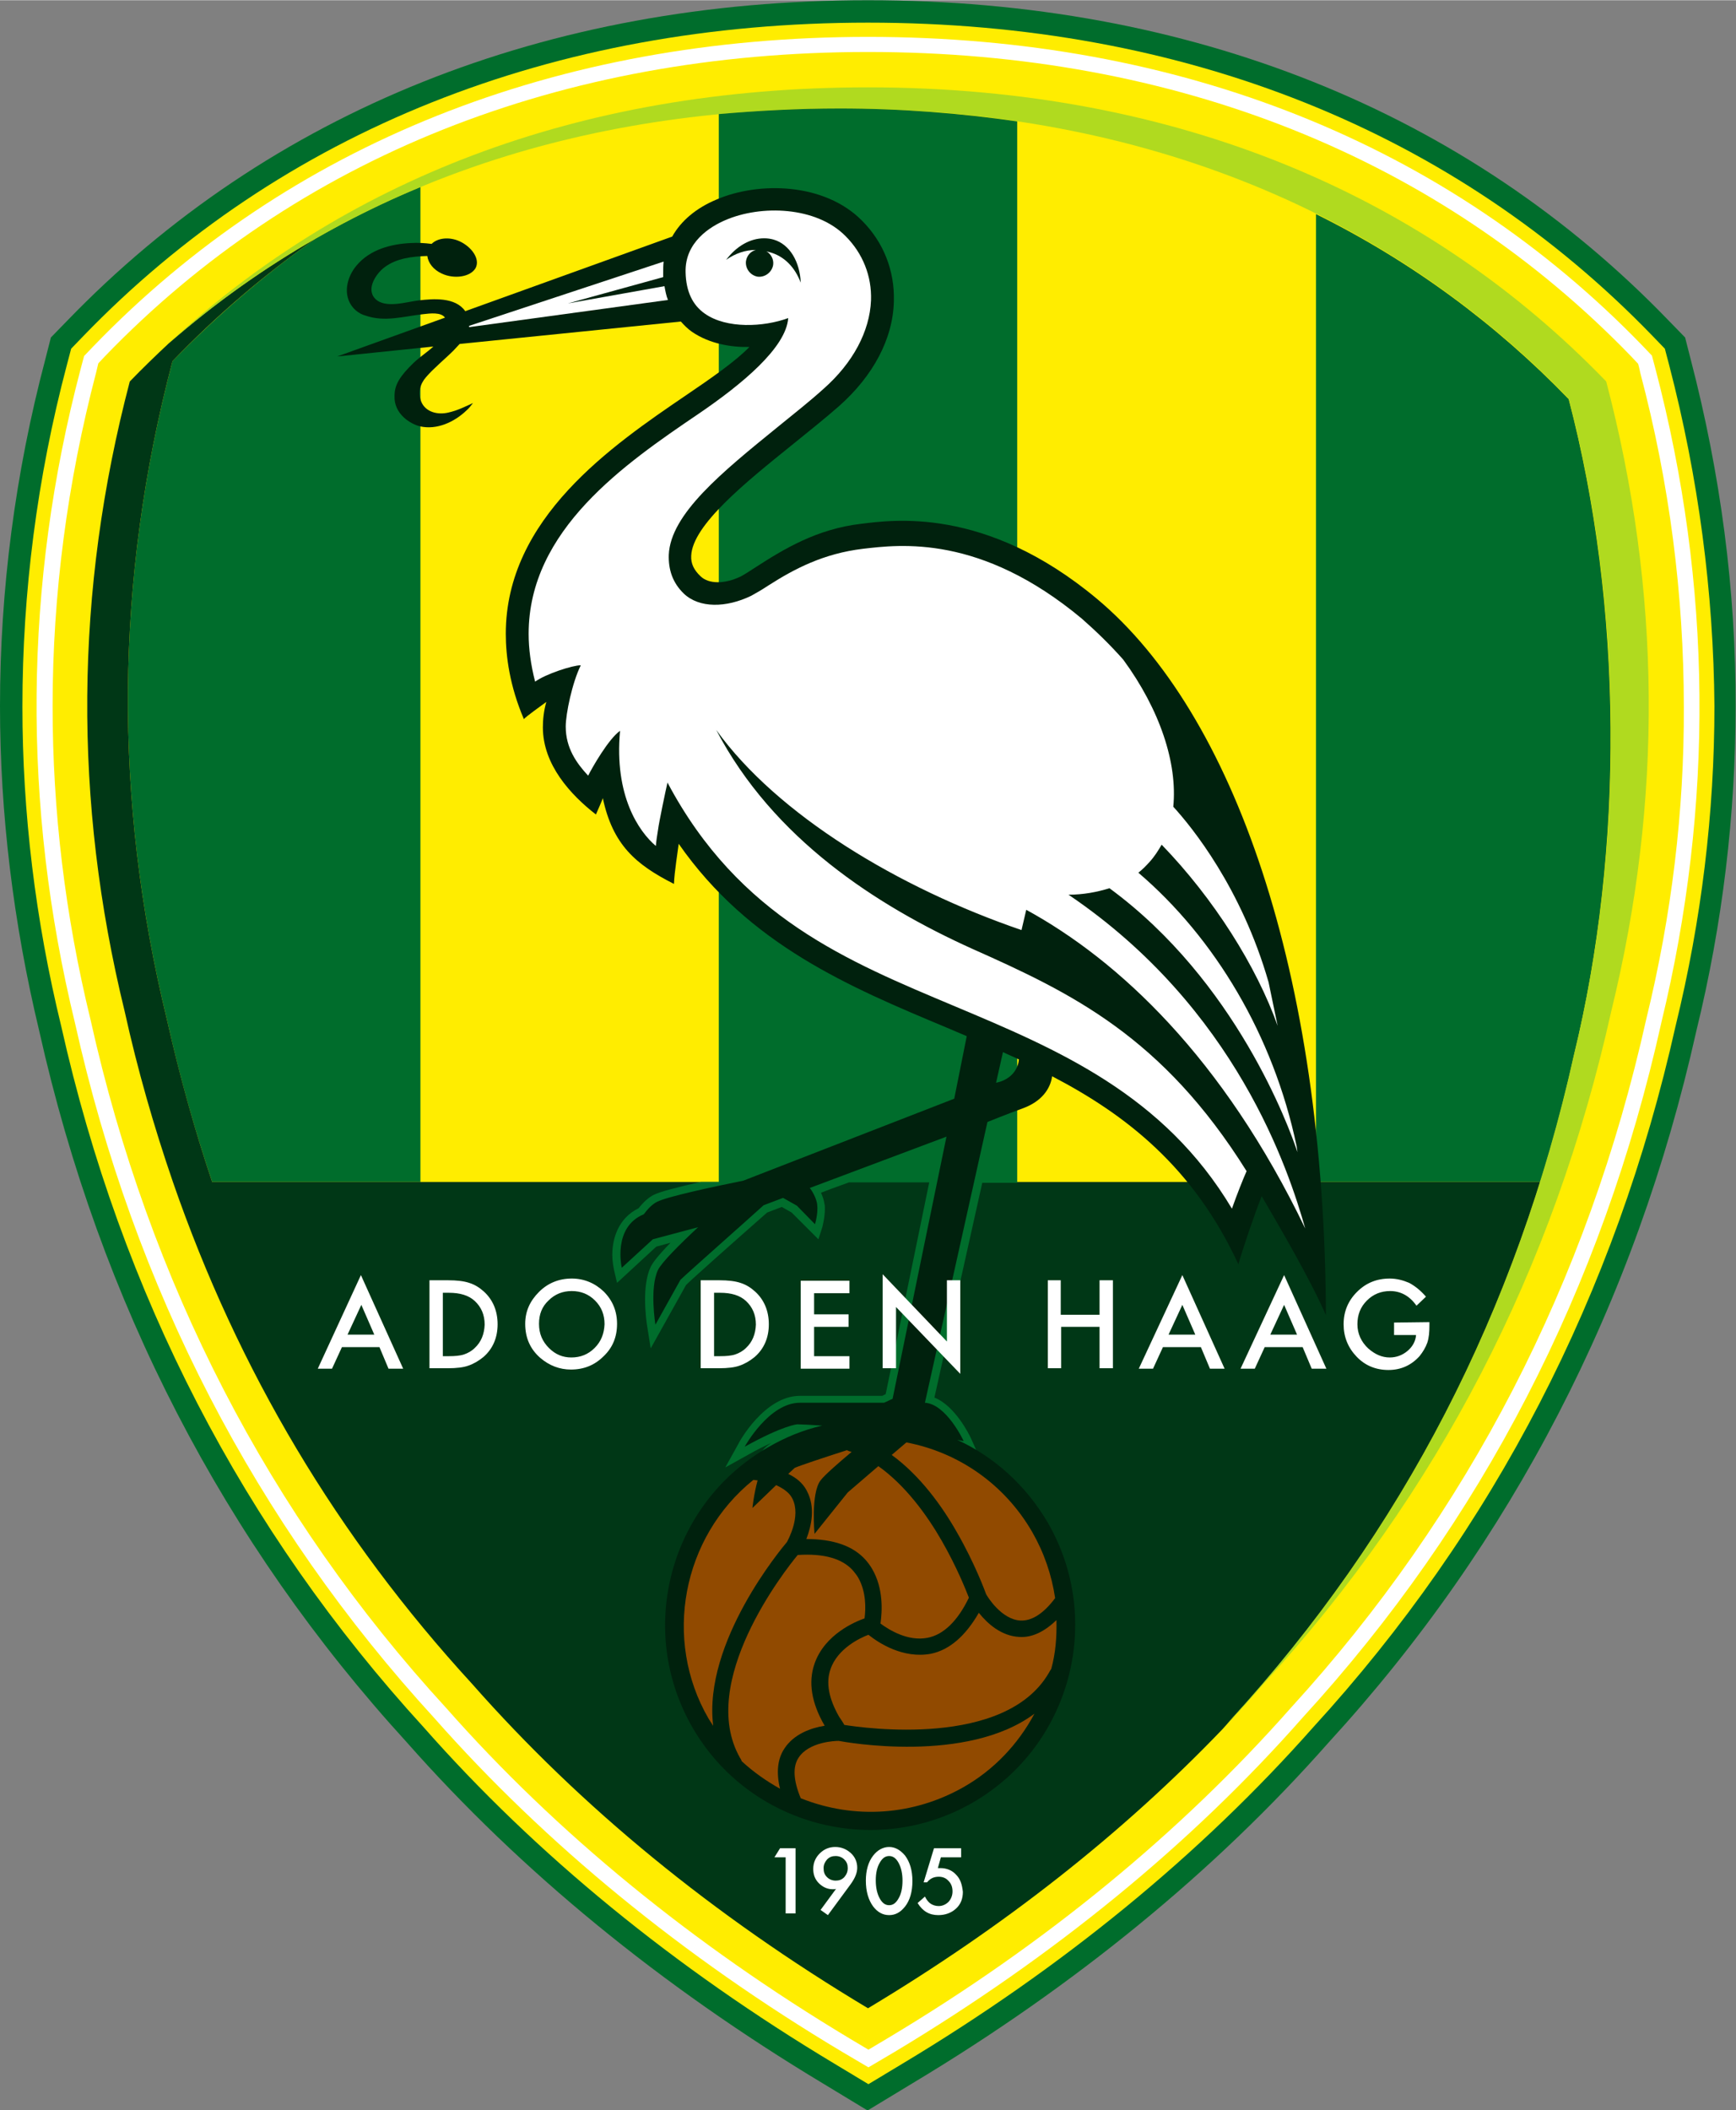 <?xml version="1.0" encoding="UTF-8"?> <svg xmlns="http://www.w3.org/2000/svg" id="Layer_1" viewBox="0 0 402.6 489.2" width="2057" height="2500"><rect x="0" y="0" width="402.6" height="489.2" fill="#808080" stroke="none"/><style>.st0{fill:#006d2c}.st1{fill:#ffed00}.st2{fill:#fff}.st3{fill:#003716}.st4{fill:#b0da1f}.st5{fill:#00210d}.st6{fill:#914a00}</style><title>ado-den-haag</title><path class="st0" d="M392.1 83.3l-1.3-5.1-3.7-3.8C340.2 25.7 275.9 0 201.3 0 126.7 0 62.5 25.7 15.5 74.4l-3.7 3.8-1.3 5.1C3.5 109.8 0 136.8 0 163.7c0 25 3.1 50.3 9.1 75.3 14.1 63 42.8 118.5 85.3 165 26.3 29.8 58.8 56.4 96.4 79l10.4 6.3 10.4-6.3c37.7-22.6 70.1-49.1 96.5-79 42.5-46.4 71.2-101.9 85.3-165 6.1-24.9 9.1-50.2 9.1-75.2.1-27-3.5-54-10.4-80.5z"></path><path class="st1" d="M387.1 84.6l-1-3.8-2.7-2.8c-46-47.7-108.9-72.8-182.1-72.8C128.2 5.2 65.2 30.3 19.2 78l-2.7 2.8-1 3.8c-6.9 26.1-10.3 52.7-10.3 79.2 0 24.6 3 49.5 9 74.1C28.1 300 56.4 354.7 98.3 400.5c26 29.5 58.1 55.7 95.3 78l7.8 4.7 7.8-4.7c37.2-22.3 69.2-48.5 95.3-78 41.9-45.8 70.2-100.5 84.1-162.7 6-24.5 9-49.4 9-74.1-.2-26.4-3.7-53-10.5-79.1z"></path><path class="st2" d="M383.9 85.4l-.8-3-2.1-2.2C335.7 33.3 273.6 8.5 201.3 8.5c-72.2 0-134.4 24.8-179.7 71.8l-2.1 2.2-.8 3c-13.2 50-13.6 101.1-1.3 151.7 13.7 61.5 41.8 115.8 83.4 161.2 25.7 29.1 57.5 55.2 94.5 77.3l6.1 3.6 6.1-3.6c37-22.2 68.8-48.2 94.6-77.5 41.5-45.3 69.5-99.5 83.2-161.2 12.2-50.4 11.8-101.4-1.4-151.6zm-2.1 150.8c-13.6 61.1-41.4 114.8-82.4 159.7-25.6 29-57.1 54.9-93.8 76.8l-4.2 2.5-4.2-2.5c-36.7-22-68.2-47.8-93.7-76.7-41.2-44.9-68.9-98.6-82.5-159.6-5.9-24.2-8.8-48.4-8.8-72.7 0-25.9 3.4-51.8 10.1-77.4l.5-2.1 1.5-1.6C68.8 36.4 130.1 12 201.3 12c71.3 0 132.5 24.5 177.1 70.7l1.5 1.6c.2.6.5 2.1.5 2.1 6.8 25.7 10.1 51.5 10.1 77.5.1 24-2.8 48.2-8.7 72.3z"></path><path class="st0" d="M40 83.7c-13.4 50.9-13.7 101.7-1.3 152.6 2.9 13 6.4 25.5 10.5 37.7h48.3V43.3C89 46.8 81 50.8 73.3 55.2c-12 8.4-23.1 18-33.3 28.5zm323.8 8.8c-16.8-17.4-36.4-31.9-58.6-42.9V274h52c3-9.5 5.6-19.3 7.8-29.3 11.7-48.1 11.4-104.1-1.2-152.2z"></path><path class="st3" d="M285.4 398.8c33.1-36.1 57-77.6 71.8-124.8h-308c-4.1-12.2-7.6-24.8-10.5-37.7C26.3 185.4 26.6 134.6 40 83.7c10.2-10.6 21.3-20.1 33.3-28.5-12.2 7-23.6 15.1-34.1 24.3-3.1 2.9-6.1 5.8-9.1 8.9-12.8 48.7-13.1 97.3-1.2 146 3 13.6 6.8 26.8 11.2 39.6 15.1 43.7 38.2 82.4 69.4 116.4 25.3 28.7 55.9 53.7 91.8 75.2 31.5-18.9 58.9-40.4 82.2-64.7.6-.7 1.3-1.4 1.9-2.1z"></path><path class="st4" d="M372.5 88.4c-41.2-42.7-99-68.2-171.2-68.2-67.9 0-121.9 22-162.3 59.5 39.4-34.5 91.3-54.6 155.7-54.6 71.3 0 128.4 25.1 169.1 67.3 12.7 48.1 13 104.2 1.2 152.2-13.3 59.5-39.8 110.6-79.6 154.1-.6.7-1.2 1.4-1.9 2.1 3.3-3.4 6.5-6.9 9.6-10.5 40.3-44 67.2-95.8 80.6-156 11.9-48.6 11.6-97.2-1.2-145.9z"></path><path class="st0" d="M194.7 25.1c-9.6 0-18.9.5-28 1.3V274h-4.2c-5.8 1.3-9.5 2.3-10.9 3-1.2.6-2.4 1.7-3.5 3.1-4.7 2.3-6.1 7-6.1 10.8 0 1.3.2 2.5.4 3.5l.7 3 9.1-8.4 3.3-.9c-3.3 3.4-4.2 4.8-4.6 5.6-1 2.1-1.3 5-1.3 7.5 0 3.1.4 5.8.5 6.3l.8 5.1 8.2-14.7c1.4-1.4 10.5-9.5 18.8-16.8l3.4-1.3 2.3 1.3 6.2 6.2.9-2.8c0-.1.6-2.1.6-4.3 0-.4 0-.8-.1-1.1-.1-.8-.4-1.7-.8-2.6 1-.4 3.4-1.3 6.5-2.4h18.6c-3.2 15.5-9.8 47.8-10.1 49.1l-.8.4h-19.1c-8.2 0-14.1 10.7-14.3 11.2l-3 5.4 5.4-3c2.1-1.2 3.8-2 5.3-2.7-.6.4-.9.6-1.1.8-.5.4-.9.9-1.3 1.4l1.5-.9c15.6-9 34.1-8.1 48.5.6l-1.3-2.9c-.4-.9-3.7-7.6-8.5-9.5.5-2.3 7.2-32.2 11.1-49.8h8.1V28.1c-13.1-1.9-26.9-3-41.2-3z"></path><path class="st5" d="M254.4 138.8c-26-21.7-47.8-18.2-54.7-17.4-10.3 1.2-18 5.9-24.5 10.1-1.4.9-2.6 1.7-3.4 2.1-3.7 1.8-7.4 1.8-9.3 0-1.6-1.5-2.3-3-2.2-4.8.3-7.1 12.6-17 23.4-25.7 3.7-3 7.6-6.1 10.9-9 7.9-7 12.5-15.6 12.7-24.3.2-7.1-2.4-13.7-7.4-18.7-8.7-8.8-23.9-9.1-33.7-4.9-4.8 2-8.3 5-10.3 8.6l-48 17.3c-2.3-3.3-7.4-2.9-10.8-2.5-2.7.3-7.8 2-10.1-.4-2.2-2.3.3-5.9 2.2-7.3 2.8-2.1 6.5-2.5 9.9-2.6.2 1.6 1.4 3.2 3.4 4.1 2.8 1.3 6.6.8 7.8-1.3 1.1-2.1-.9-4.9-3.7-6.2-2.4-1.1-5.1-.8-6.5.6-1.6-.2-3.2-.3-4.8-.2-4.6.2-9.5 1.5-12.6 5.2-2.3 2.7-3.3 6.9-.8 9.8.7.8 1.7 1.5 2.8 1.8 4.5 1.6 8.9.2 13.4-.3 1.7-.2 4.2-.5 5.1.8l-25 9 22.3-2.3c-1.4 1.3-3 2.3-4.6 3.8-3.2 3.1-4.4 5.1-4.4 7.6-.2 4.3 3.8 6.6 5.9 7.1 3.9.9 8-1 10.8-3.7.6-.5 1-1.1 1.5-1.7-2 .9-3.5 1.7-5.7 2.2-2.5.6-5.3-.1-6.3-2.5-.8-2.1-.3-4.1 1.1-5.7 1.7-2 4.5-4.3 6.4-6.2.5-.5.9-1 1.4-1.5l51.3-5.2c.8.9 1.6 1.7 2.6 2.4 4.1 2.8 9.2 3.6 13.3 3.5-3.2 3.3-8.8 7.2-14.7 11.2-17.2 11.7-41.8 28.5-41.8 55.3 0 5.2.9 12.1 4.2 19.8.3-.5 4.4-3.4 5.2-4-.6 2.1-.8 4.1-.8 5.9 0 8.7 6.5 15.7 12.3 20.2 0 0 1.6-3.6 1.6-3.8 2.3 10.8 7.6 15.4 16.5 19.9.1-2.7.9-7.7 1.1-9.3 16.3 23.4 39.6 33.2 62.1 42.6 1.6.7 3.1 1.3 4.7 2l-2.9 14.5-48.9 19c-7.4 1.5-17.6 3.7-20 4.9-1.2.6-2.2 1.7-3.1 2.9-7.3 3-5.1 12.4-5.1 12.4l7.2-6.6 10.5-2.8c-4.3 4-8.4 8.1-9.3 9.9-2 4.2-.6 12.7-.6 12.7l5.8-10.4c1.3-1.3 15.9-14.2 19.3-17.3l4.5-1.7 3.2 1.8 4.2 4.3s.8-2.5.5-4.7c-.2-1.3-1-2.8-1.7-3.7l31.7-11.9S209.3 313 207 324.3c-.6.2-1.2.6-2 .9h-19.5c-7.2 0-12.8 10.2-12.8 10.2 9-5 12.2-5.2 12.2-5.2.7 0 2.9.1 5.8.3-4.4 1-8.6 2.7-12.7 5.1-22.7 13.1-30.5 42.2-17.4 64.9 13.1 22.7 42.3 30.5 65 17.4 22.7-13.1 30.5-42.2 17.4-64.9-5.1-8.7-12.5-15.3-21-19.2l1.5.3s-4-8.6-9-8.9l14.5-65.1s4.7-1.9 8.3-3.2c4.3-1.6 6.3-4.5 6.7-7.4 17.1 8.9 32.8 21.1 43.2 43.6.7-2.7 3.9-12.1 5.4-15.8 3.9 6.7 11.2 19.1 14.9 27.6-.3-79.4-21.4-139.6-53.1-166.1zM231 251l1.6-7.1c1.2.6 2.5 1.1 3.7 1.7-.5 4.7-5.3 5.4-5.3 5.4z"></path><path class="st2" d="M154.1 66.3l-22.4 4 22.1-6.1v-1c0-.9 0-1.7.1-2.6l-45.1 14.9v.3l46.1-6.3c-.4-1-.6-2.1-.8-3.2z"></path><path class="st2" d="M225.6 220c-22.4-10.1-46.3-25.6-59.5-50.8 14.2 19.7 42.2 36.6 70.8 46.4l1.1-4.7c21.4 11.7 45.6 34.2 64.7 73.9-3.8-13.4-16-51.1-54.9-77.4 3.4 0 6.6-.6 9.5-1.5 29.3 21.5 41.6 55.2 43.6 61.2-.1-.5-.1-.9-.2-1.4-5.4-25.7-19-48.3-36.7-63.4.9-.7 1.8-1.6 2.6-2.5 1.1-1.2 2-2.6 2.8-4 12.1 12.5 22 28.2 26.9 42-.7-3.4-1.4-6.8-2.1-10.1-6.3-21.9-17.8-36-22.1-40.7 1-10.1-3.1-22.5-11.6-34.1-3.1-3.5-6.3-6.6-9.6-9.5-23.5-19.6-42.2-17.2-50.8-16.2-9.1 1.1-15.8 4.6-21.9 8.5-1.5 1-2.9 1.8-4 2.4-5.8 2.8-12 2.9-15.6-.5-2.7-2.6-3.6-5.7-3.5-9 .4-9.5 12.4-19.2 25.2-29.6 3.8-3.1 7.5-6 10.7-8.9 6.8-6 10.7-13.3 11-20.5.2-5.6-1.9-10.9-5.9-14.9-6.8-6.9-19.6-7.3-27.9-3.7-3.5 1.5-9.4 5.1-9.2 12.1.1 4.4 1.6 7.6 4.5 9.6 5 3.5 13.6 3.1 19.3 1-.5 6.9-10.8 15.4-20.8 22.2-17.1 11.6-39.4 26.9-39.4 51 0 3.5.5 7.2 1.5 11.1 2.5-1.8 8.7-3.8 10.6-3.8-2 4-3.5 11.3-3.5 14.2 0 5 2.5 8.5 5.2 11.4.9-1.8 4.7-8.5 7.4-10.4-1.4 15.1 4.4 23.4 8.3 26.7.1-1.2.3-2.5.5-3.7.2-1.7 1.8-9.3 2.2-11 16.6 31.3 42 41.5 66.7 51.9 23.8 10 48.4 20.4 64.2 46.9 1.2-3.4 2.6-6.9 3.4-8.7-19.5-31.2-40.6-41.3-63.5-51.5z"></path><path class="st5" d="M185.7 65.5c-.2-4.8-2.5-8.9-6.3-10-.7-.2-1.4-.3-2.2-.3-3.2 0-6.4 1.8-8.8 5 2.1-1.5 4.5-2.3 6.9-2.3-1.2.3-2.1 1.3-2.3 2.6-.2 1.7 1 3.3 2.7 3.6 1.7.2 3.3-1 3.6-2.7.2-1.3-.5-2.6-1.6-3.2.2.1.4.1.7.2 3.5.9 6 3.6 7.3 7.1z"></path><path class="st2" d="M73.7 317.3H77l2.3-5H88l2.1 5h3.4l-9.8-21.7-10 21.7zm6.9-7.9l3.2-6.9 3 6.9h-6.2zm28.2-12c-1.2-.4-2.8-.6-4.9-.6h-4.3v20.4h4.2c2.1 0 3.7-.2 4.8-.6 1.2-.4 2.4-1.1 3.5-2 2.2-1.9 3.3-4.5 3.3-7.6 0-3.1-1.1-5.7-3.2-7.6-1-.9-2.1-1.6-3.4-2zm1.3 15.1c-.7.7-1.6 1.2-2.5 1.5-.9.3-2.1.4-3.5.4h-1.4v-14.7h1.4c2.6 0 4.6.6 6 1.9 1.5 1.4 2.3 3.2 2.3 5.5-.1 2.2-.8 4-2.3 5.4zm22.5-16.1c-2.9 0-5.5 1-7.6 3.1-2.1 2.1-3.2 4.5-3.2 7.4 0 3.3 1.2 5.9 3.5 7.9 2.1 1.8 4.5 2.7 7.1 2.7 3 0 5.5-1 7.6-3.1 2.1-2 3.1-4.5 3.1-7.5 0-2.9-1-5.4-3.1-7.5-2-1.9-4.5-3-7.4-3zm5.3 16.1c-1.5 1.5-3.3 2.2-5.4 2.2-2 0-3.7-.7-5.2-2.2-1.5-1.5-2.3-3.3-2.3-5.6 0-2.2.7-4 2.2-5.4 1.5-1.5 3.3-2.2 5.4-2.2 2.1 0 3.9.7 5.4 2.2 1.5 1.5 2.2 3.3 2.2 5.5-.1 2.2-.8 4-2.3 5.5zm33.8-15.1c-1.2-.4-2.8-.6-4.9-.6h-4.3v20.4h4.2c2.1 0 3.7-.2 4.8-.6 1.2-.4 2.4-1.1 3.5-2 2.2-1.9 3.3-4.5 3.3-7.6 0-3.1-1.1-5.7-3.2-7.6-1-.9-2.1-1.6-3.4-2zm1.3 15.1c-.7.7-1.6 1.2-2.5 1.5-.9.3-2.1.4-3.5.4h-1.4v-14.7h1.4c2.6 0 4.6.6 6 1.9 1.5 1.4 2.3 3.2 2.3 5.5-.1 2.2-.8 4-2.3 5.4zm12.8 4.8H197v-2.9h-8.2v-6.8h8v-2.9h-8v-4.9h8.2v-2.9h-11.3v20.4h.1zm33.8-6.3l-14.9-15.6v21.8h3.1V303l14.9 15.5v-21.7h-3.1V311zm35.3-6.2H246v-8h-3v20.4h3.1v-9.6h8.9v9.6h3.1v-20.4H255v8h-.1zm9.2 12.5h3.3l2.3-5h8.8l2.1 5h3.4l-9.8-21.7-10.1 21.7zm6.9-7.9l3.2-6.9 3 6.9H271zm16.7 7.9h3.3l2.3-5h8.8l2.1 5h3.4l-9.8-21.7-10.1 21.7zm6.9-7.9l3.2-6.9 3 6.9h-6.2zm28.7-2.8v2.9h5.1c-.1 1.4-.8 2.7-2 3.7s-2.6 1.5-4.1 1.5c-1.8 0-3.4-.7-5-2.1-1.6-1.5-2.5-3.4-2.5-5.6 0-2.2.7-4 2.2-5.5 1.5-1.5 3.3-2.2 5.4-2.2 2.4 0 4.5 1.1 6.1 3.4l2.2-2.1c-1.3-1.5-2.6-2.5-3.9-3.2-1.4-.6-2.9-1-4.5-1-3 0-5.5 1-7.6 3.1-2.1 2.1-3.1 4.6-3.1 7.5 0 2.9 1 5.4 3 7.5 2 2.1 4.5 3.1 7.4 3.1 2.9 0 5.3-1.1 7.2-3.2.8-1 1.4-2 1.8-3.1.4-1.2.5-2.5.5-4.1v-.7l-8.2.1zm-143.7 124h2.6v13h2.3v-15.1h-3.6l-1.3 2.1zm14.1-2.4c-1.4 0-2.6.5-3.6 1.5s-1.5 2.2-1.5 3.6c0 1.3.4 2.4 1.3 3.3.9.9 2 1.4 3.2 1.4h.3c.1 0 .3 0 .5-.1l-3.6 4.9 1.7 1.2 5.3-7.2c1-1.4 1.5-2.6 1.5-3.8 0-1.3-.5-2.5-1.5-3.4-1-.9-2.2-1.4-3.6-1.4zm2.1 7c-.6.6-1.2.8-2 .8s-1.5-.3-2-.8c-.6-.6-.8-1.2-.8-2.1 0-.8.3-1.4.8-2 .6-.6 1.2-.8 2-.8s1.5.3 2 .8c.6.6.8 1.2.8 2 0 .9-.3 1.5-.8 2.1zm10.4-7c-1.4 0-2.7.7-3.7 2-1.1 1.4-1.7 3.4-1.7 5.8 0 2.5.6 4.5 1.7 6 1 1.3 2.2 2 3.7 2 1.4 0 2.6-.6 3.7-2s1.7-3.4 1.7-5.9c0-2.5-.6-4.4-1.7-5.9-1.1-1.3-2.3-2-3.7-2zm2.2 11.9c-.6 1.1-1.3 1.6-2.2 1.6-.9 0-1.6-.5-2.2-1.6-.6-1.1-.9-2.5-.9-4.2 0-1.6.3-3 .9-4 .6-1.1 1.3-1.6 2.2-1.6.9 0 1.6.5 2.2 1.6.6 1.1.9 2.5.9 4.1 0 1.7-.3 3.1-.9 4.1zm13.3-5.5c-.9-1-2.2-1.5-3.6-1.5h-.6l.7-2.5h4.7v-2.1h-6.3l-2.4 7.9h.8c.7-.9 1.6-1.3 2.7-1.3.9 0 1.7.3 2.3 1 .6.6.9 1.4.9 2.4 0 .9-.3 1.7-.9 2.4-.6.6-1.4 1-2.3 1-.7 0-1.3-.2-1.8-.5s-1-.9-1.4-1.7l-1.7 1.5c1.2 1.9 2.7 2.8 4.8 2.8 1.6 0 3-.5 4.1-1.5 1.1-1 1.6-2.3 1.6-3.9-.2-1.8-.6-3-1.6-4z"></path><path class="st6" d="M245 375.6c-2.8 2.7-5.7 4.1-8.6 3.9-4.2-.2-7.4-3.1-9.4-5.6-3.1 5.4-6.8 8.6-11.1 9.5-6.5 1.2-12.1-2.5-14.5-4.4-1.9.7-7.2 3.2-8.8 8-1.1 3.1-.4 6.8 2 11 0 0 1.1 1.6 1.2 1.9 4.5.7 37.2 5.4 47.4-12 0 0 .5-.9.6-1 1-3.6 1.3-7.4 1.2-11.3z"></path><path class="st6" d="M191.2 400c-3-5.2-3.8-10-2.3-14.3 2.4-6.9 9.6-9.8 11.6-10.5.3-2.3.4-6.2-1.5-9.5-.3-.5-.7-1-1.1-1.5-2.5-2.9-6.9-4.1-12.9-3.7-3 3.6-23.3 29.5-13.4 47 0 0 .4.6.4.8 2.7 2.5 5.7 4.6 8.9 6.4-.9-3.7-.6-6.9 1-9.3 2.2-3.4 6.2-4.8 9.3-5.3.1-.1 0-.1 0-.1z"></path><path class="st6" d="M194.5 403.6c-.8 0-6.9.2-9.3 3.9-1.4 2.1-1.2 5.3.5 9.4 12.5 5 26.2 4 37.8-2.6 7-4 12.6-9.9 16.4-17-15.7 11.7-43.8 6.6-45.4 6.3zm-12-46.1c.2-.4 3.3-5.9 1.3-10l-.1-.2c-.7-1.3-2-2.2-3.7-3l-5.5 5.3s.3-3.1 1.2-6.4c-.3 0-.6-.1-1-.1-16.5 13.3-21 37-10.4 55.3.3.5.7 1.1 1.1 1.7-2.4-19.4 16-41.3 17.1-42.6zm4.5-12.1l.2.4c1.9 3.7 1 7.9-.2 11 6.3 0 10.9 1.6 13.8 4.9.6.7 1.1 1.4 1.5 2.1 2.6 4.5 2.3 9.7 1.9 12.6 1.9 1.4 6.3 4.2 10.9 3.3 3.7-.7 7-3.9 9.6-9.3-.7-1.8-2.8-7.1-6.3-13.2s-8.5-12.9-14.7-17.3l-7.1 6.1-7.7 9.6s-.9-9.4 1.4-12.4c1-1.3 4.1-4 7.2-6.6-.4-.1-.7-.2-1.1-.4-5.6 1.8-11 3.6-12.1 4.1l-1.5 1.4c1.9.9 3.3 2.1 4.2 3.7zm34.9 9.8c4.2 7.3 6.5 13.6 6.8 14.4.2.4 3.5 5.9 8 6.1 2.6.1 5.3-1.6 8-5.2-.8-5.4-2.6-10.6-5.3-15.3-6.4-11.1-17.1-18.5-29.2-20.8l-3.4 2.9c6.6 4.8 11.7 11.9 15.1 17.9z"></path></svg> 